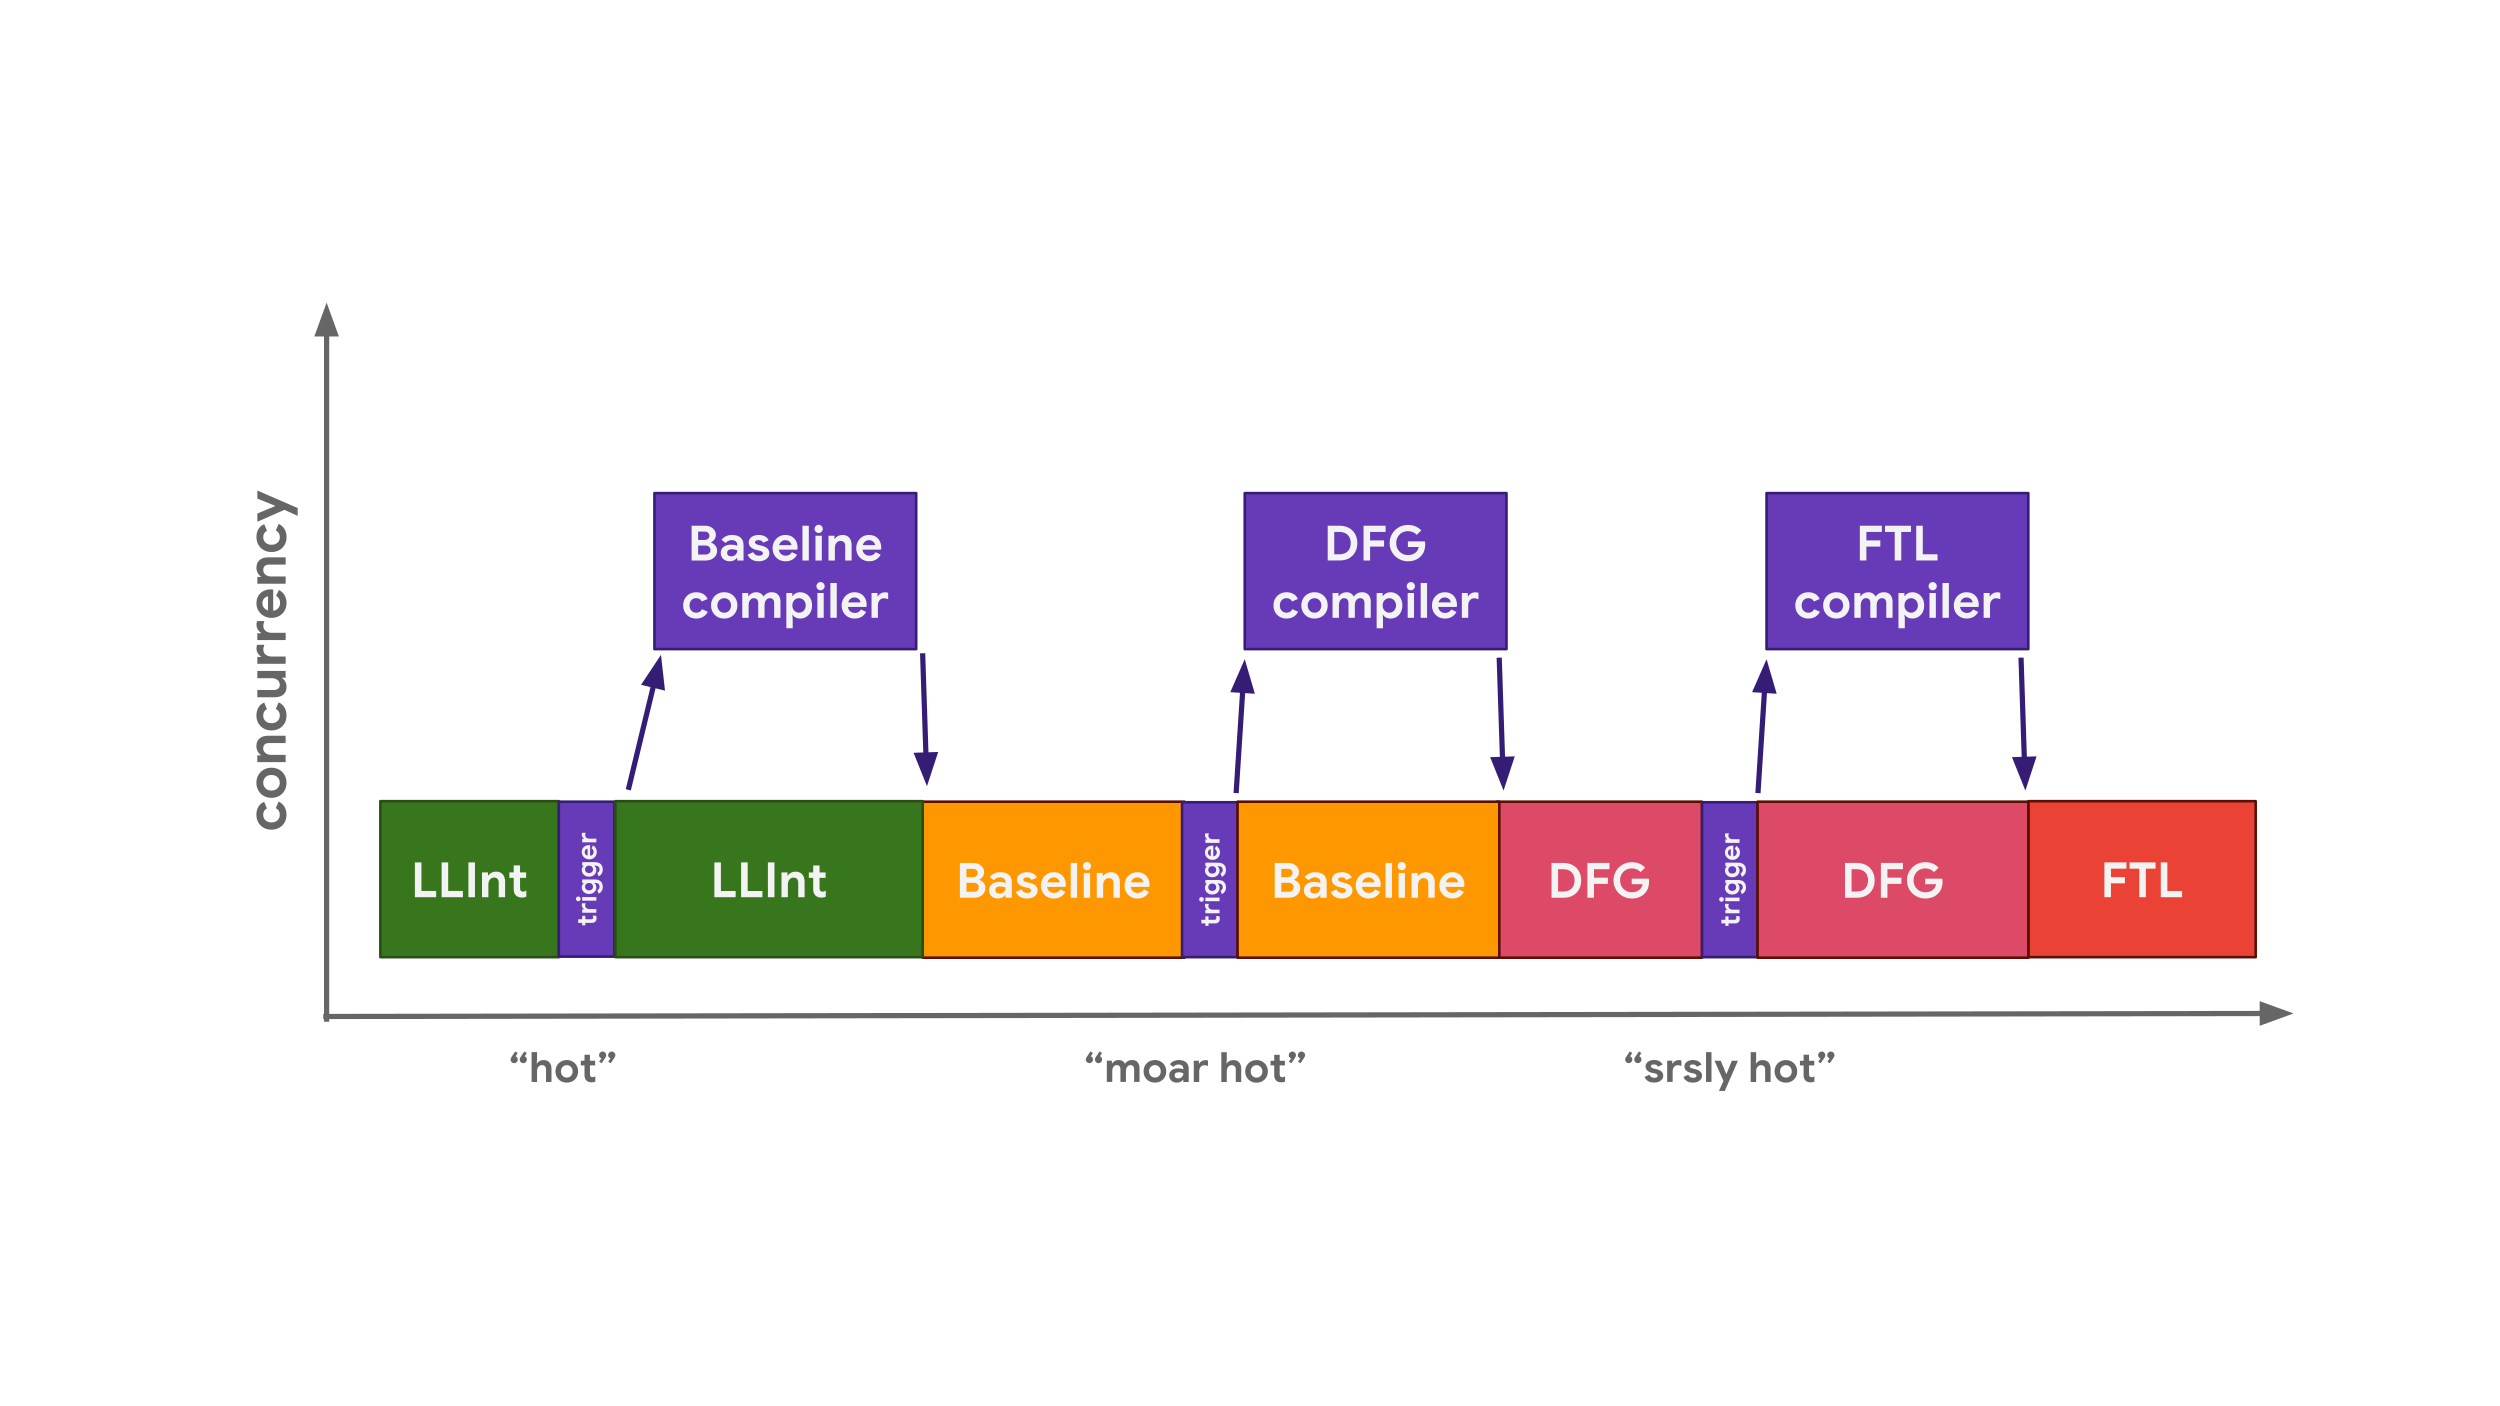 <svg viewBox="0 0 960 540" fill="none" stroke-linecap="square" stroke-miterlimit="10" xmlns="http://www.w3.org/2000/svg"><rect x="0" y="0" width="960" height="540" fill="#333333" stroke="none"/><clipPath id="a"><path d="M0 0h960v540H0V0z"/></clipPath><g clip-path="url(#a)"><path fill="#fff" d="M0 0h960v540H0z" fill-rule="evenodd"/><path fill="#666" d="M25.705 517.365v-1.93h6.463c.066.34.104.746.104 1.184 0 1.447-.397 3.24-1.672 4.515-1.24 1.293-2.827 1.982-4.929 1.982-3.895 0-7.17-3.17-7.17-7.066 0-3.895 3.275-7.066 7.17-7.066 2.154 0 3.689.844 4.843 1.947l-1.361 1.362c-.827-.776-1.948-1.379-3.481-1.379-2.844 0-5.068 2.292-5.068 5.136 0 2.844 2.224 5.136 5.068 5.136 1.844 0 2.895-.741 3.567-1.413.548-.547.908-1.333 1.048-2.407h-4.582zM42.188 518.578c0 2.62-2.05 4.55-4.567 4.55-2.517 0-4.567-1.93-4.567-4.55 0-2.637 2.05-4.55 4.567-4.55 2.516 0 4.567 1.913 4.567 4.55zm-1.999 0c0-1.637-1.189-2.758-2.568-2.758-1.378 0-2.568 1.12-2.568 2.758 0 1.62 1.189 2.758 2.568 2.758s2.568-1.138 2.568-2.758zM52.152 518.578c0 2.62-2.05 4.55-4.567 4.55-2.517 0-4.568-1.93-4.568-4.55 0-2.637 2.051-4.55 4.568-4.55 2.516 0 4.567 1.913 4.567 4.55zm-2 0c0-1.637-1.188-2.758-2.567-2.758-1.379 0-2.568 1.12-2.568 2.758 0 1.62 1.189 2.758 2.568 2.758 1.378 0 2.568-1.138 2.568-2.758zM61.702 514.304v8.17c0 3.36-1.982 4.739-4.326 4.739-2.206 0-3.533-1.483-4.033-2.69l1.74-.723c.311.741 1.069 1.62 2.293 1.62 1.5 0 2.43-.93 2.43-2.67v-.656h-.068c-.449.552-1.31 1.034-2.396 1.034-2.275 0-4.36-1.982-4.36-4.533 0-2.568 2.085-4.567 4.36-4.567 1.086 0 1.947.483 2.396 1.018h.068v-.742h1.896zm-1.758 4.291c0-1.602-1.068-2.775-2.43-2.775-1.379 0-2.533 1.173-2.533 2.775 0 1.586 1.154 2.741 2.533 2.741 1.361 0 2.43-1.155 2.43-2.74zM65.088 509.522v13.33H63.09v-13.33h2zM72.81 520.077l1.55 1.034c-.5.742-1.706 2.017-3.791 2.017-2.586 0-4.516-2-4.516-4.55 0-2.707 1.948-4.551 4.292-4.551 2.361 0 3.516 1.879 3.895 2.896l.207.517-6.084 2.516c.465.914 1.19 1.379 2.206 1.379s1.723-.499 2.24-1.258zm-4.775-1.637l4.067-1.69c-.224-.568-.896-.965-1.689-.965-1.017.001-2.43.897-2.378 2.655z" fill-rule="evenodd"/><path fill="#fff" d="M2.37 495.703h96v44.284h-96z" fill-rule="evenodd"/><path fill="none" d="M79.276 386.207l.063-264.85h45.795l-.063 264.85z"/><path fill="#666" d="M110.014 312.882q0 1.64-.735 2.953-.734 1.297-2.063 2.031-1.328.735-2.984.735-1.672 0-2.969-.735-1.312-.734-2.062-2.03-.75-1.313-.75-2.954.001-1.813.783-3.11.781-1.312 2.203-1.874l1.062 2.546q-1.437.688-1.438 2.438 0 1.281.875 2.11.859.812 2.296.812 1.454 0 2.329-.813.875-.828.875-2.11 0-1.765-1.546-2.562l1.11-2.53q1.437.702 2.234 2 .78 1.296.78 3.093zm.003-12.3q0 1.673-.75 3-.766 1.329-2.079 2.063-1.313.735-2.953.735-1.625 0-2.938-.735-1.328-.734-2.077-2.062-.766-1.328-.765-3 0-1.672.766-2.985.75-1.328 2.079-2.062 1.312-.735 2.937-.735 1.641 0 2.953.735 1.313.734 2.078 2.062.75 1.313.75 2.985zm-2.578 0q0-.812-.374-1.5-.39-.687-1.11-1.093-.734-.406-1.718-.406-.969 0-1.688.406t-1.094 1.094q-.39.687-.39 1.5-.001.797.39 1.484.374.688 1.093 1.11.719.406 1.687.406.954 0 1.704-.407.734-.421 1.125-1.109.375-.687.375-1.484zM98.8 292.67l.001-2.625h1.36v-.172q-.782-.5-1.235-1.39-.468-.891-.468-1.938 0-1.969 1.204-2.984 1.188-1.032 3.25-1.032h6.766v2.797h-6.423q-1.047 0-1.61.532-.577.53-.578 1.5 0 1.125.875 1.828.86.687 2.187.687h5.547v2.797H98.8zm11.223-17.9q0 1.64-.735 2.953-.734 1.296-2.063 2.03-1.328.735-2.984.735-1.672 0-2.969-.734-1.312-.735-2.062-2.031-.75-1.313-.749-2.954 0-1.812.782-3.109.782-1.312 2.204-1.875l1.061 2.547q-1.437.687-1.438 2.437 0 1.282.875 2.11.859.812 2.297.812 1.453 0 2.328-.812.875-.828.875-2.11 0-1.765-1.546-2.562l1.11-2.531q1.437.703 2.234 2 .78 1.297.78 3.093zm.003-11.034q0 1.969-1.22 3-1.218 1.015-3.39 1.015h-6.61l.001-2.796h6.266q1.11 0 1.75-.532.625-.53.625-1.406 0-1.187-.874-1.89-.875-.704-2.219-.704h-5.547v-2.797h10.876v2.625h-1.36v.172q.78.485 1.25 1.375.452.875.452 1.938zm-11.217-8.838l.001-2.625h1.453v-.172q-.765-.406-1.265-1.25-.516-.86-.515-1.89 0-.75.234-1.36h2.797q-.203.578-.297.969-.11.39-.11.843 0 1.235.906 1.97.89.718 2.25.718h5.422v2.797H98.808zm.003-9.107v-2.625h1.453v-.172q-.765-.407-1.265-1.25-.515-.86-.515-1.89 0-.75.235-1.36h2.796q-.203.578-.297.968-.11.391-.11.844 0 1.235.907 1.969.89.719 2.25.719h5.421v2.797H98.812zm11.222-14.217q0 1.625-.75 2.938-.751 1.296-2.064 2.03-1.313.735-2.953.735-1.547 0-2.875-.719-1.344-.734-2.125-2.015-.796-1.281-.796-2.86 0-1.687.735-2.89.72-1.219 1.985-1.844 1.25-.64 2.782-.64.5 0 .937.062l-.002 8.172q1.313-.219 1.985-1.031.656-.829.656-1.97 0-.968-.405-1.655-.422-.688-1.125-1.094l1.11-2.266q2.906 1.656 2.905 5.047zm-7.109-2.578q-.5.047-1 .375-.516.328-.844.922-.328.578-.329 1.375 0 1 .594 1.719.578.703 1.578 1.03l.001-5.421zm-4.108-4.832v-2.625h1.36v-.172q-.781-.5-1.234-1.39-.469-.891-.469-1.938 0-1.969 1.204-2.985 1.188-1.03 3.25-1.03h6.766v2.796h-6.422q-1.047 0-1.61.531-.578.532-.578 1.5 0 1.125.874 1.828.86.688 2.188.688h5.546v2.797H98.817zm11.223-17.9q0 1.64-.735 2.952-.735 1.297-2.063 2.032-1.329.734-2.985.734-1.672 0-2.968-.734-1.313-.735-2.062-2.032-.75-1.312-.75-2.953 0-1.812.782-3.11.782-1.312 2.204-1.874l1.062 2.547q-1.438.687-1.438 2.437 0 1.281.874 2.11.86.812 2.297.812 1.453 0 2.328-.812.875-.829.876-2.11 0-1.765-1.547-2.562l1.11-2.532q1.438.704 2.234 2 .781 1.297.78 3.094zm-.857-10.488l-10.36 4.579v-3.172l6.766-2.813v-.172l-6.764-2.718v-3.11l15.483 6.719v3l-5.125-2.313z"/><path fill="#38761d" d="M146.058 307.646h68.535v59.905h-68.535z" fill-rule="evenodd"/><path stroke="#274e13" stroke-linejoin="round" stroke-linecap="butt" d="M146.058 307.646h68.535v59.905h-68.535z"/><path fill="#f3f3f3" d="M159.31 331.16h2.516v10.968h5.656v2.39h-8.171V331.16zm10.28 0h2.516v10.968h5.656v2.39h-8.172V331.16zm10.28 0h2.515v13.358h-2.515V331.16zm5.216 3.843h2.297v1.187h.156q.422-.687 1.203-1.078.797-.406 1.703-.406 1.719 0 2.61 1.047.906 1.047.906 2.86v5.905h-2.453v-5.609q0-.922-.47-1.422-.468-.5-1.296-.5-1 0-1.61.766-.593.765-.593 1.922v4.843h-2.453v-9.515zm15.315 9.672q-.703 0-1.297-.22-.593-.218-.968-.593-.875-.844-.875-2.39v-4.375h-1.672v-2.094h1.672v-2.688h2.437v2.688h2.328v2.094h-2.328v3.937q0 .719.313 1.047.265.297.906.297.344 0 .578-.094.234-.094.61-.328v2.39q-.797.329-1.704.329z"/><path fill="#ea4335" d="M778.874 307.656h87.307v59.906h-87.307z" fill-rule="evenodd"/><path stroke="#5b0f00" stroke-linejoin="round" stroke-linecap="butt" d="M778.874 307.656h87.307v59.906h-87.307z"/><path fill="#f3f3f3" d="M808.09 331.17h8.468v2.39h-5.953v3.25h5.36v2.39h-5.36v5.329h-2.516v-13.36zm13.392 2.39h-3.734v-2.39h9.984v2.39h-3.734v10.969h-2.516V333.56zm8.267-2.39h2.516v10.968h5.656v2.39h-8.172V331.17z"/><path fill="#673ab7" d="M477.984 189.36h100.504v59.905H477.984z" fill-rule="evenodd"/><path stroke="#351c75" stroke-linejoin="round" stroke-linecap="butt" d="M477.984 189.36h100.504v59.905H477.984z"/><path fill="#f3f3f3" d="M509.833 201.873h4.516q2.094 0 3.64.844 1.547.843 2.375 2.36.844 1.5.844 3.483 0 1.97-.843 3.485-.829 1.515-2.375 2.36-1.547.827-3.641.827h-4.516v-13.359zm4.406 10.969q2.157 0 3.297-1.14 1.141-1.157 1.141-3.142 0-2-1.14-3.14-1.141-1.156-3.298-1.156h-1.89v8.578h1.89zm9.363-10.969h8.468v2.39h-5.953v3.25h5.36v2.391h-5.36v5.328h-2.515v-13.359zm17.065 13.656q-1.922 0-3.532-.906-1.609-.906-2.562-2.5-.953-1.594-.953-3.563 0-1.984.953-3.578.953-1.593 2.562-2.5 1.61-.906 3.532-.906 1.578 0 2.875.547 1.296.547 2.218 1.562l-1.734 1.704q-.672-.72-1.484-1.063-.813-.36-1.891-.36-1.234 0-2.266.579-1.015.562-1.625 1.625-.609 1.047-.609 2.39 0 1.344.61 2.391.624 1.047 1.656 1.625 1.046.563 2.265.563 1.875 0 3.063-1.094.375-.344.656-.86.281-.53.406-1.14h-4.187v-2.14h6.547q.125.515.125 1.171 0 1.328-.407 2.469-.39 1.125-1.218 1.984-.891.969-2.157 1.485-1.265.515-2.843.515zm7.503-.297zM494.021 237.53q-1.437 0-2.578-.641-1.14-.641-1.781-1.797-.641-1.157-.641-2.61 0-1.468.64-2.609.641-1.14 1.782-1.797 1.14-.656 2.578-.656 1.578 0 2.719.687 1.14.672 1.64 1.922l-2.234.938q-.594-1.266-2.125-1.266-1.125 0-1.844.766-.718.765-.718 2.015 0 1.266.718 2.032.719.765 1.844.765 1.547 0 2.234-1.344l2.22.97q-.61 1.25-1.75 1.937-1.141.687-2.704.687zm10.768 0q-1.484 0-2.64-.657-1.157-.672-1.797-1.813-.64-1.156-.64-2.578t.64-2.578q.64-1.156 1.797-1.812 1.156-.672 2.64-.672 1.453 0 2.61.672 1.156.656 1.796 1.812.641 1.156.641 2.578t-.64 2.578q-.641 1.141-1.797 1.813-1.157.656-2.61.656zm0-2.25q.703 0 1.297-.329.61-.344.953-.984.36-.64.36-1.485 0-.843-.36-1.468-.344-.641-.953-.97-.594-.343-1.297-.343-.719 0-1.312.344-.594.328-.97.969-.358.625-.358 1.468 0 .828.359 1.485.375.64.969.984.593.328 1.312.328zm6.911-7.563h2.297v1.187h.156q.438-.687 1.188-1.078.766-.406 1.703-.406 1 0 1.75.484.75.469 1.063 1.188.468-.735 1.28-1.203.813-.47 1.907-.47 1.625 0 2.469 1 .86 1 .86 2.688v6.125h-2.423v-5.672q0-.89-.422-1.375-.421-.484-1.171-.484-.954 0-1.532.75-.562.75-.562 1.984v4.797h-2.438v-5.672q0-.89-.437-1.375-.438-.484-1.235-.484-.906 0-1.453.75t-.547 1.984v4.797H511.7v-9.515zm16.934 0h2.296v1.156h.141q.39-.61 1.14-1.031.75-.422 1.72-.422 1.28 0 2.328.64 1.062.641 1.656 1.797.594 1.157.594 2.625 0 1.47-.594 2.625-.594 1.141-1.656 1.782-1.047.64-2.329.64-.968 0-1.734-.406-.75-.406-1.125-1.031h-.14l.14 1.343v3.829h-2.437v-13.547zm4.859 7.562q.687 0 1.281-.36.61-.359.953-.984.36-.64.36-1.453 0-.828-.36-1.453-.343-.64-.953-.984-.594-.344-1.281-.344-.672 0-1.266.344-.593.344-.953.984-.344.625-.344 1.453 0 .813.344 1.453.36.625.953.985.594.36 1.266.36zm8.291-8.61q-.656 0-1.125-.468-.469-.469-.469-1.11 0-.656.47-1.109.468-.468 1.124-.468.656 0 1.11.468.453.453.453 1.11 0 .64-.453 1.11-.454.468-1.11.468zm-1.234 1.048h2.437v9.515h-2.437v-9.515zm4.993-3.844h2.453v13.36h-2.453v-13.36zm9.32 13.656q-1.423 0-2.563-.64-1.141-.657-1.782-1.797-.64-1.157-.64-2.594 0-1.36.625-2.531.64-1.172 1.75-1.86 1.125-.687 2.515-.687 1.47 0 2.532.64 1.062.625 1.609 1.735.563 1.094.563 2.437 0 .422-.063.828h-7.14q.187 1.125.906 1.72.718.593 1.718.593.844 0 1.454-.36.609-.374.953-.984l1.984.969q-1.453 2.531-4.422 2.531zm2.25-6.203q-.032-.453-.329-.89-.281-.438-.797-.72-.515-.296-1.203-.296-.875 0-1.5.515-.625.5-.906 1.391h4.734zm4.232-3.61h2.296v1.266h.157q.359-.672 1.093-1.109.75-.438 1.641-.438.656 0 1.203.204v2.453q-.5-.188-.86-.266-.343-.094-.734-.094-1.078 0-1.718.782-.625.78-.625 1.984v4.734h-2.453v-9.515z"/><path fill="#673ab7" d="M214.593 367.357v-59.496h21.323v59.496z" fill-rule="evenodd"/><path stroke="#351c75" stroke-linejoin="round" stroke-linecap="butt" d="M214.593 367.357v-59.496h21.323v59.496z"/><path fill="#f3f3f3" d="M229.073 352.587q0 .407-.11.75-.125.344-.343.547-.485.5-1.36.5h-2.5v.953h-1.203v-.953h-1.531v-1.39h1.531v-1.329h1.203v1.329h2.235q.421 0 .609-.188.172-.14.172-.5 0-.203-.047-.328-.063-.14-.188-.36h1.36q.172.454.172.97zm-5.516-2.095v-1.312h.734v-.078q-.39-.203-.64-.625-.25-.438-.25-.938 0-.375.11-.687h1.405q-.109.297-.156.5-.047.187-.047.406 0 .625.453.984.438.36 1.125.36h2.704v1.39h-5.438zm-.594-5.331q0 .375-.265.64-.266.266-.64.266-.376 0-.626-.266-.266-.265-.266-.64t.266-.625q.25-.266.625-.266t.64.266q.266.25.266.625zm.594.703v-1.39h5.438v1.39h-5.438zm7.906-5.363q0 1.031-.468 1.719-.454.687-1.11.921l-.531-1.312q.406-.172.64-.516.235-.359.235-.812 0-.656-.406-1.047-.407-.39-1.14-.39h-.438v.077q.359.266.562.688.188.406.188.937 0 .672-.344 1.25-.344.579-.969.938-.64.344-1.484.344t-1.469-.344q-.64-.36-.984-.938-.36-.578-.36-1.25 0-.53.203-.937.188-.422.547-.688v-.078h-.578v-1.343h5.063q.875 0 1.515.343.64.344.985.97.343.624.343 1.468zm-3.734-.016q0-.594-.406-1-.422-.422-1.125-.422-.735 0-1.14.422-.407.406-.407 1t.406 1.016q.406.406 1.14.406.72 0 1.126-.406.406-.422.406-1.016zm3.734-6.634q0 1.032-.468 1.719-.454.688-1.11.922l-.531-1.313q.406-.171.64-.515.235-.36.235-.813 0-.656-.406-1.047-.407-.39-1.14-.39h-.438v.078q.359.266.562.687.188.407.188.938 0 .672-.344 1.25t-.969.937q-.64.344-1.484.344t-1.469-.344q-.64-.359-.984-.937-.36-.578-.36-1.25 0-.531.203-.938.188-.421.547-.687v-.078h-.578v-1.344h5.063q.875 0 1.515.344.64.344.985.969.343.625.343 1.468zm-3.734-.015q0-.594-.406-1-.422-.422-1.125-.422-.735 0-1.14.422-.407.406-.407 1 0 .593.406 1.015.406.407 1.14.407.72 0 1.126-.407.406-.422.406-1.015zm1.437-6.681q0 .812-.375 1.469-.375.64-1.03 1.015-.657.36-1.47.36-.78 0-1.437-.36-.672-.36-1.063-1-.406-.64-.406-1.422 0-.843.375-1.453.36-.61.985-.922.625-.312 1.39-.312.25 0 .469.031v4.078q.656-.11 1-.515.328-.407.328-.985 0-.484-.203-.828-.219-.344-.563-.547l.547-1.125q1.453.828 1.453 2.516zm-3.546-1.281q-.266.015-.516.187-.25.156-.406.453-.172.297-.172.688 0 .5.297.86.297.358.797.515v-2.703zm-2.063-2.428v-1.312h.734v-.078q-.39-.203-.64-.625-.25-.438-.25-.938 0-.375.11-.687h1.405q-.109.297-.156.5-.047.187-.047.406 0 .625.453.984.438.36 1.125.36h2.704v1.39h-5.438z"/><path fill="none" d="M474.738 303.551l3.244-50.425"/><path stroke="#351c75" stroke-width="2" stroke-linejoin="round" stroke-linecap="butt" d="M474.738 303.551l2.473-38.45"/><path fill="#351c75" stroke="#351c75" stroke-width="2" stroke-linecap="butt" d="M480.508 265.313l-2.714-9.27-3.88 8.846z" fill-rule="evenodd"/><path fill="none" d="M575.729 253.54l1.638 50.047"/><path stroke="#351c75" stroke-width="2" stroke-linejoin="round" stroke-linecap="butt" d="M575.729 253.54l1.245 38.053"/><path fill="#351c75" stroke="#351c75" stroke-width="2" stroke-linecap="butt" d="M573.672 291.701l3.599 8.963 3.005-9.179z" fill-rule="evenodd"/><path fill="#ff9800" d="M354.323 307.86h100.504v59.906H354.323z" fill-rule="evenodd"/><path stroke="#5b0f00" stroke-linejoin="round" stroke-linecap="butt" d="M354.323 307.86h100.504v59.906H354.323z"/><path fill="#f3f3f3" d="M368.588 331.374h5.22q1.124 0 2.062.469.937.469 1.484 1.266.547.797.547 1.75 0 1.015-.5 1.75-.5.734-1.297 1.125v.156q1.047.375 1.656 1.187.625.813.625 1.938 0 1.11-.594 1.953-.578.844-1.578 1.313-1 .453-2.218.453h-5.407v-13.36zm5.032 5.453q.828 0 1.312-.453.5-.468.5-1.156 0-.672-.484-1.125-.469-.453-1.25-.453h-2.594v3.187h2.516zm.28 5.61q.923 0 1.423-.469.515-.484.515-1.25t-.515-1.25q-.516-.484-1.5-.484h-2.719v3.453h2.797zm9.337 2.594q-1.516 0-2.484-.875-.97-.891-.97-2.329 0-.953.5-1.671.5-.735 1.376-1.125.89-.391 1.953-.391 1.469 0 2.516.422v-.406q0-.782-.594-1.266-.578-.484-1.578-.484-.672 0-1.297.312-.625.297-1.031.797l-1.563-1.234q.688-.891 1.735-1.375 1.046-.485 2.265-.485 2.188 0 3.328 1.016 1.14 1 1.14 2.937v5.86h-2.405v-.97h-.157q-.421.563-1.125.923-.703.344-1.609.344zm.578-1.907q1.063 0 1.688-.672.625-.687.625-1.593-.953-.453-2-.453-1.907 0-1.907 1.421 0 .579.407.938.422.36 1.187.36zm10.591 1.907q-1.734 0-2.812-.704-1.063-.718-1.5-1.843l2.187-.953q.297.671.844 1.015.547.344 1.281.344.672 0 1.11-.219.453-.219.453-.703 0-.469-.406-.687-.407-.235-1.235-.422l-1.11-.25q-1.155-.282-1.921-1.016t-.766-1.844q0-.812.485-1.468.5-.657 1.343-1 .86-.36 1.875-.36 2.954 0 3.938 2.063l-2.078.922q-.563-1-1.797-1-.64 0-1.016.234-.359.219-.359.578 0 .672 1.266 1.016l1.39.328q1.422.36 2.14 1.094.72.718.72 1.78 0 .907-.532 1.61-.53.703-1.453 1.094-.922.39-2.047.39zm10.266 0q-1.422 0-2.563-.641-1.14-.656-1.781-1.797-.64-1.156-.64-2.594 0-1.36.624-2.531.64-1.172 1.75-1.86 1.125-.687 2.516-.687 1.469 0 2.531.64 1.063.626 1.61 1.735.562 1.094.562 2.438 0 .422-.063.828h-7.14q.187 1.125.906 1.719.719.593 1.719.593.844 0 1.453-.36.61-.374.953-.983l1.984.968q-1.453 2.532-4.421 2.532zm2.25-6.204q-.032-.453-.329-.89-.28-.438-.796-.719-.516-.297-1.204-.297-.875 0-1.5.516-.625.5-.906 1.39h4.735zm4.232-7.453h2.453v13.36h-2.453v-13.36zm6.241 2.797q-.656 0-1.125-.469-.469-.468-.469-1.109 0-.656.47-1.11.468-.468 1.124-.468.656 0 1.11.469.453.453.453 1.109 0 .64-.453 1.11-.454.468-1.11.468zm-1.234 1.047h2.437v9.516h-2.437v-9.516zm4.993 0h2.297v1.188h.156q.422-.688 1.203-1.079.797-.406 1.703-.406 1.719 0 2.61 1.047.906 1.047.906 2.86v5.906h-2.453v-5.61q0-.922-.47-1.422-.468-.5-1.296-.5-1 0-1.61.766-.593.766-.593 1.922v4.844h-2.453v-9.516zm15.644 9.813q-1.422 0-2.563-.641-1.14-.656-1.781-1.797-.64-1.156-.64-2.594 0-1.36.624-2.531.64-1.172 1.75-1.86 1.125-.687 2.516-.687 1.469 0 2.531.64 1.063.626 1.61 1.735.562 1.094.562 2.438 0 .422-.063.828h-7.14q.187 1.125.906 1.719.719.593 1.719.593.844 0 1.453-.36.61-.374.953-.983l1.984.968q-1.453 2.532-4.421 2.532zm2.25-6.204q-.032-.453-.329-.89-.28-.438-.796-.719-.516-.297-1.204-.297-.875 0-1.5.516-.625.5-.906 1.39h4.735z"/><path fill="none" d="M140.78 395.446l150.803.095v28.252l-150.803-.095z"/><path fill="#666" d="M197.45 408.265q-.579 0-.985-.407t-.406-.985q0-.281.093-.516.094-.234.313-.53l1.39-2.078.938.626-.812 1.25q.375.14.609.468.234.329.234.782 0 .578-.406.984-.39.406-.969.406zm3.5.002q-.579 0-.985-.407t-.406-.985q0-.281.093-.515.094-.235.313-.531l1.39-2.078.938.626-.812 1.25q.375.14.609.469.234.328.234.781 0 .578-.406.984-.39.406-.969.406zm3.182-4.248l2.094.001v2.89l-.14 1.422h.14q.344-.577 1.016-.92.672-.36 1.453-.36 1.5.002 2.281.893.797.891.797 2.454v5.078l-2.094-.002v-4.812q0-.781-.422-1.22-.422-.437-1.125-.437-.843 0-1.375.67-.53.672-.53 1.657v4.14l-2.095-.001v-11.453zm13.523 11.711q-1.266 0-2.25-.564-.984-.563-1.547-1.547-.547-.985-.547-2.22 0-1.218.547-2.202.563-1 1.547-1.562.984-.577 2.25-.577 1.25.001 2.234.58 1 .563 1.547 1.563.563.985.563 2.204 0 1.234-.563 2.218-.547.984-1.547 1.546-.984.562-2.234.561zm0-1.937q.61 0 1.125-.28.516-.282.812-.828.313-.547.313-1.281 0-.72-.313-1.266-.296-.547-.812-.829-.516-.297-1.125-.297-.61 0-1.125.296-.5.28-.813.827-.312.547-.312 1.266t.312 1.281q.313.547.813.829.516.281 1.125.282zm9.496 1.818q-.61 0-1.125-.172-.515-.188-.828-.516-.75-.72-.75-2.048v-3.765l-1.422-.001v-1.782l1.422.001v-2.312l2.094.001v2.313h2v1.782l-2-.001v3.39q0 .61.265.891.235.25.782.25.297.001.5-.077t.515-.265v2.047q-.687.265-1.453.264zm2.907-7.951l.922-1.234q-.422-.11-.688-.453-.265-.36-.265-.797 0-.579.406-.985.406-.421.984-.42.578 0 .97.422.405.406.405.984 0 .282-.093.516-.094.234-.297.531l-1.39 2.062-.954-.626zm3.5.002l.922-1.234q-.422-.11-.688-.453-.265-.36-.265-.797 0-.578.406-.984.422-.422.984-.422.578 0 .985.423.406.406.406.985 0 .28-.11.515-.093.234-.296.531l-1.39 2.062-.954-.626z"/><path fill="none" d="M383.65 395.446l150.804.095v28.252l-150.803-.095z"/><path fill="#666" d="M418.337 408.25q-.578 0-.985-.406-.406-.407-.406-.985 0-.281.094-.515.094-.235.312-.531l1.39-2.078.938.626-.812 1.25q.375.14.61.469.234.328.234.781 0 .578-.407.984-.39.406-.968.406zm3.5.003q-.578 0-.985-.407-.406-.406-.406-.985 0-.28.094-.515.094-.234.312-.531l1.39-2.077.938.625-.812 1.25q.375.14.61.469.234.328.234.781 0 .578-.407.984-.39.406-.968.406zm3.183-.951l1.953.001v1.016h.14q.375-.594 1.016-.937.656-.343 1.453-.343.875 0 1.516.423.64.407.906 1.032.406-.64 1.094-1.046.703-.406 1.64-.406 1.391.001 2.11.861.734.86.734 2.313v5.25l-2.078-.001v-4.86q0-.765-.36-1.187-.359-.423-1-.423-.812 0-1.296.656-.485.64-.485 1.702v4.11l-2.109-.002v-4.859q0-.766-.375-1.188-.375-.422-1.062-.422-.766 0-1.235.655-.469.64-.469 1.703v4.11l-2.093-.002v-8.156zm18.466 8.418q-1.265-.001-2.25-.564-.984-.563-1.547-1.548-.546-.985-.546-2.22 0-1.218.546-2.202.563-1 1.547-1.561.985-.578 2.25-.577 1.25 0 2.235.58 1 .562 1.547 1.563.562.985.562 2.203 0 1.235-.562 2.219-.547.984-1.547 1.546-.985.561-2.235.56zm0-1.938q.61 0 1.125-.28.516-.281.813-.828.312-.547.312-1.281 0-.719-.312-1.266-.297-.547-.813-.829-.515-.297-1.125-.297-.609 0-1.125.296-.5.281-.812.828-.313.546-.313 1.265 0 .719.313 1.282.312.547.812.828.516.282 1.125.282zm8.434 1.943q-1.297 0-2.125-.751-.828-.767-.828-2 0-.813.422-1.438.437-.625 1.187-.952.75-.344 1.672-.343 1.266 0 2.156.376v-.36q0-.671-.515-1.078-.5-.422-1.344-.422-.578 0-1.11.265-.53.265-.89.686l-1.344-1.047q.594-.765 1.485-1.187.906-.421 1.953-.42 1.875 0 2.844.876.984.86.984 2.517v5.03h-2.063v-.829h-.125q-.375.469-.984.781-.594.296-1.375.296zm.5-1.625q.906 0 1.438-.577.546-.593.546-1.375-.812-.39-1.718-.391-1.625-.001-1.625 1.217 0 .5.343.813.36.313 1.016.313zm5.992-6.777l1.953.001v1.078h.14q.297-.562.938-.937.64-.39 1.406-.39.563 0 1.031.189v2.093q-.437-.156-.734-.234-.297-.079-.625-.079-.937 0-1.484.671-.532.672-.532 1.703v4.062l-2.093-.001v-8.156zm5.8 8.16zm4.776-11.45h2.094v2.891l-.141 1.422h.14q.344-.578 1.016-.92.672-.36 1.453-.36 1.5.002 2.282.893.796.89.796 2.453v5.078h-2.093v-4.813q0-.782-.422-1.22-.422-.437-1.125-.438-.844 0-1.375.671-.531.672-.531 1.656v4.141l-2.094-.001v-11.453zm13.522 11.711q-1.265 0-2.25-.564-.984-.563-1.546-1.548-.547-.984-.547-2.219 0-1.218.547-2.203.562-1 1.546-1.561.985-.578 2.25-.577 1.25.001 2.235.58 1 .563 1.547 1.563.562.985.562 2.204 0 1.234-.562 2.218-.547.984-1.547 1.546-.985.562-2.235.561zm0-1.937q.61 0 1.125-.28.516-.282.813-.829.312-.546.312-1.28 0-.72-.312-1.266-.297-.547-.813-.83-.515-.296-1.125-.297-.609 0-1.125.297-.5.28-.812.827-.313.547-.313 1.266 0 .718.313 1.281.312.547.812.829.516.281 1.125.282zm9.497 1.818q-.61 0-1.125-.173-.516-.187-.828-.516-.75-.719-.75-2.047v-3.766h-1.422v-1.782l1.422.001v-2.312l2.093.001v2.312l2 .002v1.781l-2-.001v3.39q0 .61.266.891.234.25.781.25.297 0 .5-.077.203-.078.516-.266v2.047q-.688.266-1.453.265zm2.906-7.951l.922-1.234q-.422-.11-.687-.454-.266-.36-.266-.797 0-.578.406-.984.407-.421.985-.421.578 0 .969.422.406.407.406.985 0 .281-.094.516-.094.234-.297.53l-1.39 2.062-.954-.625zm3.5.002l.922-1.234q-.422-.11-.687-.453-.266-.36-.266-.797 0-.579.406-.985.422-.421.985-.42.578 0 .984.422.406.406.406.984 0 .282-.109.516-.094.234-.297.53l-1.39 2.063-.954-.626z"/><path fill="#673ab7" d="M251.307 189.36h100.504v59.905H251.307z" fill-rule="evenodd"/><path stroke="#351c75" stroke-linejoin="round" stroke-linecap="butt" d="M251.307 189.36h100.504v59.905H251.307z"/><path fill="#f3f3f3" d="M265.573 201.873h5.218q1.125 0 2.063.469.937.468 1.484 1.265.547.797.547 1.75 0 1.016-.5 1.75-.5.735-1.297 1.125v.157q1.047.375 1.656 1.187.625.813.625 1.938 0 1.109-.593 1.953-.578.843-1.578 1.312-1 .453-2.22.453h-5.405v-13.359zm5.03 5.453q.829 0 1.313-.453.5-.469.5-1.156 0-.672-.484-1.125-.469-.453-1.25-.453h-2.594v3.187h2.516zm.282 5.61q.922 0 1.422-.47.516-.484.516-1.25 0-.765-.516-1.25-.516-.484-1.5-.484h-2.719v3.453h2.797zm9.336 2.593q-1.515 0-2.484-.875-.969-.89-.969-2.328 0-.953.5-1.672.5-.734 1.375-1.125.89-.39 1.953-.39 1.47 0 2.516.421v-.406q0-.781-.594-1.265-.578-.485-1.578-.485-.672 0-1.297.313-.625.297-1.031.797l-1.563-1.235q.688-.89 1.735-1.375 1.047-.484 2.265-.484 2.188 0 3.329 1.015 1.14 1 1.14 2.938v5.86h-2.406v-.97h-.156q-.422.563-1.125.922-.703.344-1.61.344zm.578-1.906q1.063 0 1.688-.672.625-.687.625-1.594-.953-.453-2-.453-1.906 0-1.906 1.422 0 .578.406.938.422.359 1.187.359zm10.592 1.906q-1.735 0-2.813-.703-1.062-.719-1.5-1.844l2.188-.953q.296.672.843 1.016.547.344 1.282.344.671 0 1.109-.22.453-.218.453-.702 0-.469-.406-.688-.406-.234-1.235-.422l-1.109-.25q-1.156-.28-1.922-1.015-.765-.735-.765-1.844 0-.813.484-1.469.5-.656 1.344-1 .86-.36 1.875-.36 2.953 0 3.937 2.063l-2.078.922q-.562-1-1.797-1-.64 0-1.015.235-.36.218-.36.578 0 .672 1.266 1.015l1.39.328q1.422.36 2.141 1.094.719.719.719 1.781 0 .907-.531 1.61-.532.703-1.454 1.094-.921.39-2.046.39zm10.265 0q-1.422 0-2.563-.64-1.14-.657-1.781-1.797-.64-1.157-.64-2.594 0-1.36.624-2.531.641-1.172 1.75-1.86 1.125-.687 2.516-.687 1.469 0 2.531.64 1.063.625 1.61 1.735.562 1.094.562 2.437 0 .422-.062.828h-7.141q.187 1.125.906 1.72.719.593 1.719.593.844 0 1.453-.36.61-.374.953-.984l1.985.969q-1.454 2.531-4.422 2.531zm2.25-6.203q-.032-.453-.328-.89-.282-.438-.797-.72-.516-.296-1.203-.296-.875 0-1.5.515-.625.5-.907 1.391h4.735zm4.232-7.453h2.453v13.36h-2.453v-13.36zm6.241 2.797q-.656 0-1.125-.469-.468-.469-.468-1.11 0-.656.468-1.109.47-.468 1.125-.468.657 0 1.11.468.453.453.453 1.11 0 .64-.453 1.11-.453.468-1.11.468zm-1.234 1.047h2.438v9.515h-2.438v-9.515zm4.993 0h2.297v1.187h.156q.422-.687 1.203-1.078.797-.406 1.703-.406 1.72 0 2.61 1.047.906 1.047.906 2.86v5.905h-2.453v-5.609q0-.922-.469-1.422-.469-.5-1.297-.5-1 0-1.61.766-.593.765-.593 1.922v4.843h-2.453v-9.515zm15.644 9.812q-1.422 0-2.563-.64-1.14-.657-1.781-1.797-.64-1.157-.64-2.594 0-1.36.624-2.531.641-1.172 1.75-1.86 1.125-.687 2.516-.687 1.469 0 2.531.64 1.063.625 1.61 1.735.562 1.094.562 2.437 0 .422-.062.828h-7.141q.188 1.125.906 1.72.719.593 1.719.593.844 0 1.453-.36.61-.374.953-.984l1.985.969q-1.453 2.531-4.422 2.531zm2.25-6.203q-.031-.453-.328-.89-.282-.438-.797-.72-.516-.296-1.203-.296-.875 0-1.5.515-.625.5-.907 1.391h4.735zm3.045 5.906zM267.344 237.53q-1.438 0-2.578-.641t-1.782-1.797q-.64-1.157-.64-2.61 0-1.468.64-2.609.641-1.14 1.782-1.797 1.14-.656 2.578-.656 1.578 0 2.719.687 1.14.672 1.64 1.922l-2.234.938q-.594-1.266-2.125-1.266-1.125 0-1.844.766-.719.765-.719 2.015 0 1.266.72 2.032.718.765 1.843.765 1.547 0 2.234-1.344l2.219.97q-.61 1.25-1.75 1.937-1.14.687-2.703.687zm10.768 0q-1.484 0-2.64-.657-1.157-.672-1.797-1.813-.641-1.156-.641-2.578t.64-2.578q.641-1.156 1.797-1.812 1.157-.672 2.641-.672 1.453 0 2.61.672 1.156.656 1.796 1.812.64 1.156.64 2.578t-.64 2.578q-.64 1.141-1.797 1.813-1.156.656-2.609.656zm0-2.25q.703 0 1.297-.329.61-.344.953-.984.36-.64.36-1.485 0-.843-.36-1.468-.344-.641-.953-.97-.594-.343-1.297-.343-.719 0-1.312.344-.594.328-.97.969-.359.625-.359 1.468 0 .828.36 1.485.375.64.969.984.593.328 1.312.328zm6.911-7.563h2.297v1.187h.156q.438-.687 1.188-1.078.765-.406 1.703-.406 1 0 1.75.484.75.469 1.062 1.188.47-.735 1.282-1.203.812-.47 1.906-.47 1.625 0 2.469 1 .859 1 .859 2.688v6.125h-2.422v-5.672q0-.89-.422-1.375-.422-.484-1.172-.484-.953 0-1.53.75-.563.75-.563 1.984v4.797h-2.438v-5.672q0-.89-.437-1.375-.438-.484-1.235-.484-.906 0-1.453.75t-.547 1.984v4.797h-2.453v-9.515zm16.933 0h2.297v1.156h.141q.39-.61 1.14-1.031.75-.422 1.72-.422 1.28 0 2.327.64 1.063.641 1.657 1.797.593 1.157.593 2.625 0 1.47-.593 2.625-.594 1.141-1.657 1.782-1.046.64-2.328.64-.968 0-1.734-.406-.75-.406-1.125-1.031h-.14l.14 1.343v3.829h-2.438v-13.547zm4.86 7.562q.687 0 1.281-.36.61-.359.953-.984.36-.64.36-1.453 0-.828-.36-1.453-.344-.64-.953-.984-.594-.344-1.281-.344-.672 0-1.266.344t-.953.984q-.344.625-.344 1.453 0 .813.344 1.453.36.625.953.985.594.36 1.266.36zm8.291-8.61q-.656 0-1.125-.468-.469-.469-.469-1.11 0-.656.47-1.109.468-.468 1.124-.468.656 0 1.11.468.453.453.453 1.11 0 .64-.454 1.11-.453.468-1.109.468zm-1.234 1.048h2.437v9.515h-2.437v-9.515zm4.993-3.844h2.453v13.36h-2.453v-13.36zm9.319 13.656q-1.422 0-2.563-.64-1.14-.657-1.78-1.797-.641-1.157-.641-2.594 0-1.36.625-2.531.64-1.172 1.75-1.86 1.125-.687 2.515-.687 1.469 0 2.531.64 1.063.625 1.61 1.735.562 1.094.562 2.437 0 .422-.062.828h-7.14q.187 1.125.905 1.72.72.593 1.72.593.843 0 1.452-.36.61-.374.953-.984l1.985.969q-1.453 2.531-4.422 2.531zm2.25-6.203q-.031-.453-.328-.89-.281-.438-.797-.72-.516-.296-1.203-.296-.875 0-1.5.515-.625.5-.906 1.391h4.734zm4.232-3.61h2.297v1.266h.157q.359-.672 1.093-1.109.75-.438 1.64-.438.657 0 1.204.204v2.453q-.5-.188-.86-.266-.343-.094-.734-.094-1.078 0-1.718.782-.625.78-.625 1.984v4.734h-2.454v-9.515z"/><path fill="none" d="M241.504 302.314l12.315-50.866"/><path stroke="#351c75" stroke-width="2" stroke-linejoin="round" stroke-linecap="butt" d="M241.504 302.314l9.491-39.203"/><path fill="#351c75" stroke="#351c75" stroke-width="2" stroke-linecap="butt" d="M254.206 263.888l-1.075-9.599-5.346 8.044z" fill-rule="evenodd"/><path fill="none" d="M354.322 251.857l1.638 50.047"/><path stroke="#351c75" stroke-width="2" stroke-linejoin="round" stroke-linecap="butt" d="M354.322 251.857l1.245 38.054"/><path fill="#351c75" stroke="#351c75" stroke-width="2" stroke-linecap="butt" d="M352.266 290.019l3.598 8.963 3.005-9.18z" fill-rule="evenodd"/><path fill="#38761d" d="M236.338 307.656h117.984v59.906H236.338z" fill-rule="evenodd"/><path stroke="#274e13" stroke-linejoin="round" stroke-linecap="butt" d="M236.338 307.656h117.984v59.906H236.338z"/><path fill="#f3f3f3" d="M274.315 331.17h2.516v10.968h5.656v2.39h-8.172V331.17zm10.28 0h2.515v10.968h5.656v2.39h-8.171V331.17zm10.28 0h2.515v13.359h-2.516v-13.36zm5.215 3.843h2.297v1.188h.156q.422-.688 1.203-1.078.797-.407 1.703-.407 1.72 0 2.61 1.047.906 1.047.906 2.86v5.906h-2.453v-5.61q0-.921-.469-1.421t-1.297-.5q-1 0-1.61.765-.593.766-.593 1.922v4.844h-2.453v-9.516zm15.316 9.672q-.703 0-1.297-.219-.594-.218-.969-.593-.875-.844-.875-2.39v-4.376h-1.672v-2.094h1.672v-2.687h2.438v2.687h2.328v2.094h-2.328v3.938q0 .718.312 1.046.266.297.906.297.344 0 .579-.093.234-.094.609-.329v2.391q-.797.328-1.703.328z"/><path fill="#673ab7" d="M453.905 367.562v-59.496h21.322v59.496z" fill-rule="evenodd"/><path stroke="#351c75" stroke-linejoin="round" stroke-linecap="butt" d="M453.905 367.562v-59.496h21.322v59.496z"/><path fill="#f3f3f3" d="M468.384 352.792q0 .406-.11.75-.124.344-.343.547-.484.5-1.36.5h-2.5v.953h-1.202v-.953h-1.532v-1.39h1.532v-1.329h1.203v1.328h2.234q.422 0 .61-.187.171-.14.171-.5 0-.203-.047-.328-.062-.141-.187-.36h1.36q.171.453.171.969zm-5.515-2.095v-1.312h.734v-.079q-.39-.203-.64-.625-.25-.437-.25-.937 0-.375.109-.688h1.406q-.11.297-.156.5-.047.188-.047.407 0 .625.453.984.437.36 1.125.36h2.703v1.39h-5.437zm-.594-5.331q0 .375-.266.64-.265.266-.64.266t-.625-.266q-.266-.265-.266-.64t.266-.625q.25-.266.625-.266t.64.266q.266.25.266.625zm.594.703v-1.391h5.437v1.39h-5.437zm7.906-5.363q0 1.03-.469 1.718-.453.688-1.11.922l-.53-1.312q.406-.172.64-.516.234-.36.234-.812 0-.657-.406-1.047-.406-.39-1.14-.39h-.438v.077q.36.266.563.688.187.406.187.937 0 .672-.344 1.25-.343.578-.968.938-.641.343-1.485.343-.844 0-1.469-.343-.64-.36-.984-.938-.36-.578-.36-1.25 0-.531.204-.937.187-.422.547-.688v-.078h-.578v-1.344h5.062q.875 0 1.516.344.64.344.984.969t.344 1.469zm-3.735-.016q0-.594-.406-1-.422-.422-1.125-.422-.734 0-1.14.422-.407.406-.407 1t.407 1.016q.406.406 1.14.406.719 0 1.125-.406.406-.422.406-1.016zm3.735-6.634q0 1.031-.469 1.719-.453.687-1.11.922l-.53-1.313q.406-.172.64-.515.234-.36.234-.813 0-.656-.406-1.047-.406-.39-1.14-.39h-.438v.078q.36.265.563.687.187.406.187.938 0 .672-.344 1.25-.343.578-.968.937-.641.344-1.485.344-.844 0-1.469-.344-.64-.36-.984-.937-.36-.578-.36-1.25 0-.532.204-.938.187-.422.547-.687v-.078h-.578v-1.344h5.062q.875 0 1.516.344.64.343.984.968t.344 1.469zm-3.735-.016q0-.593-.406-1-.422-.421-1.125-.421-.734 0-1.14.421-.407.407-.407 1 0 .594.407 1.016.406.406 1.14.406.719 0 1.125-.406.406-.422.406-1.016zm1.438-6.68q0 .812-.375 1.468-.375.641-1.031 1.016-.657.36-1.469.36-.781 0-1.438-.36-.671-.36-1.062-1-.406-.64-.406-1.422 0-.844.375-1.453.36-.61.984-.922.625-.312 1.39-.312.25 0 .47.03v4.079q.656-.11 1-.516.328-.406.328-.984 0-.484-.204-.828-.218-.344-.562-.547l.547-1.125q1.453.828 1.453 2.516zm-3.547-1.282q-.266.016-.516.188-.25.156-.406.453-.172.297-.172.687 0 .5.297.86t.797.515v-2.703zm-2.062-2.427v-1.312h.734v-.078q-.39-.204-.64-.625-.25-.438-.25-.938 0-.375.109-.687h1.406q-.11.296-.156.5-.047.187-.047.406 0 .625.453.984.437.36 1.125.36h2.703v1.39h-5.437z"/><path fill="#dd4a68" d="M574.811 307.86h78.772v59.906H574.81z" fill-rule="evenodd"/><path stroke="#5b0f00" stroke-linejoin="round" stroke-linecap="butt" d="M574.811 307.86h78.772v59.906H574.81z"/><path fill="#f3f3f3" d="M595.794 331.374h4.516q2.093 0 3.64.844 1.547.844 2.375 2.36.844 1.5.844 3.484 0 1.969-.844 3.484-.828 1.516-2.375 2.36-1.547.828-3.64.828h-4.516v-13.36zm4.406 10.969q2.156 0 3.297-1.14 1.14-1.157 1.14-3.141 0-2-1.14-3.14-1.14-1.157-3.297-1.157h-1.89v8.578h1.89zm9.362-10.969h8.469v2.39h-5.953v3.25h5.36v2.392h-5.36v5.328h-2.516v-13.36zm17.065 13.657q-1.922 0-3.531-.907-1.61-.906-2.562-2.5-.954-1.593-.954-3.562 0-1.985.954-3.578.953-1.594 2.562-2.5 1.61-.907 3.531-.907 1.578 0 2.875.547t2.219 1.563l-1.734 1.703q-.672-.719-1.485-1.063-.812-.359-1.89-.359-1.235 0-2.266.578-1.016.563-1.625 1.625-.61 1.047-.61 2.39 0 1.345.61 2.391.625 1.047 1.656 1.625 1.047.563 2.266.563 1.875 0 3.062-1.094.375-.344.657-.86.28-.53.406-1.14h-4.188v-2.14h6.547q.125.515.125 1.171 0 1.329-.406 2.47-.39 1.124-1.219 1.984-.89.968-2.156 1.484t-2.844.516z"/><path fill="#ff9800" d="M475.224 307.86h100.504v59.906H475.224z" fill-rule="evenodd"/><path stroke="#5b0f00" stroke-linejoin="round" stroke-linecap="butt" d="M475.224 307.86h100.504v59.906H475.224z"/><path fill="#f3f3f3" d="M489.49 331.374h5.219q1.125 0 2.062.469.938.469 1.485 1.266.546.797.546 1.75 0 1.015-.5 1.75-.5.734-1.296 1.125v.156q1.046.375 1.656 1.187.625.813.625 1.938 0 1.11-.594 1.953-.578.844-1.578 1.313-1 .453-2.219.453h-5.406v-13.36zm5.031 5.453q.828 0 1.313-.453.5-.468.5-1.156 0-.672-.485-1.125-.468-.453-1.25-.453h-2.593v3.187h2.515zm.281 5.61q.922 0 1.422-.469.516-.484.516-1.25t-.516-1.25q-.515-.484-1.5-.484h-2.718v3.453h2.796zm9.337 2.594q-1.516 0-2.485-.875-.968-.891-.968-2.329 0-.953.5-1.671.5-.735 1.375-1.125.89-.391 1.953-.391 1.468 0 2.515.422v-.406q0-.782-.593-1.266-.579-.484-1.579-.484-.671 0-1.296.312-.625.297-1.032.797l-1.562-1.234q.687-.891 1.734-1.375 1.047-.485 2.266-.485 2.187 0 3.328 1.016 1.14 1 1.14 2.937v5.86h-2.406v-.97h-.156q-.422.563-1.125.923-.703.344-1.61.344zm.578-1.907q1.062 0 1.687-.672.625-.687.625-1.593-.953-.453-2-.453-1.906 0-1.906 1.421 0 .579.406.938.422.36 1.188.36zm10.59 1.907q-1.733 0-2.812-.704-1.062-.718-1.5-1.843l2.188-.953q.297.671.844 1.015.547.344 1.28.344.673 0 1.11-.219.453-.219.453-.703 0-.469-.406-.687-.406-.235-1.234-.422l-1.11-.25q-1.156-.282-1.921-1.016-.766-.734-.766-1.844 0-.812.484-1.468.5-.657 1.344-1 .86-.36 1.875-.36 2.953 0 3.938 2.063l-2.079.922q-.562-1-1.796-1-.641 0-1.016.234-.36.219-.36.578 0 .672 1.266 1.016l1.39.328q1.423.36 2.141 1.094.72.718.72 1.78 0 .907-.532 1.61-.531.703-1.453 1.094-.922.39-2.047.39zm10.266 0q-1.422 0-2.562-.641-1.141-.656-1.782-1.797-.64-1.156-.64-2.594 0-1.36.625-2.531.64-1.172 1.75-1.86 1.125-.687 2.515-.687 1.47 0 2.532.64 1.062.626 1.609 1.735.562 1.094.562 2.438 0 .422-.062.828h-7.14q.187 1.125.906 1.719.718.593 1.718.593.844 0 1.453-.36.61-.374.954-.983l1.984.968q-1.453 2.532-4.422 2.532zm2.25-6.204q-.031-.453-.328-.89-.281-.438-.797-.719-.516-.297-1.203-.297-.875 0-1.5.516-.625.5-.906 1.39h4.734zm4.233-7.453h2.453v13.36h-2.453v-13.36zm6.24 2.797q-.655 0-1.124-.469-.469-.468-.469-1.109 0-.656.469-1.11.469-.468 1.125-.468t1.11.469q.452.453.452 1.109 0 .64-.453 1.11-.453.468-1.11.468zm-1.234 1.047h2.438v9.516h-2.438v-9.516zm4.993 0h2.297v1.188h.156q.422-.688 1.204-1.079.796-.406 1.703-.406 1.718 0 2.609 1.047.906 1.047.906 2.86v5.906h-2.453v-5.61q0-.922-.469-1.422-.468-.5-1.296-.5-1 0-1.61.766-.594.766-.594 1.922v4.844h-2.453v-9.516zm15.644 9.813q-1.422 0-2.562-.641-1.141-.656-1.782-1.797-.64-1.156-.64-2.594 0-1.36.625-2.531.64-1.172 1.75-1.86 1.125-.687 2.515-.687 1.47 0 2.532.64 1.062.626 1.609 1.735.563 1.094.563 2.438 0 .422-.063.828h-7.14q.187 1.125.906 1.719.718.593 1.718.593.844 0 1.454-.36.609-.374.953-.983l1.984.968q-1.453 2.532-4.422 2.532zm2.25-6.204q-.031-.453-.328-.89-.281-.438-.797-.719-.515-.297-1.203-.297-.875 0-1.5.516-.625.5-.906 1.39h4.734z"/><path fill="#673ab7" d="M653.582 367.562v-59.496h21.323v59.496z" fill-rule="evenodd"/><path stroke="#351c75" stroke-linejoin="round" stroke-linecap="butt" d="M653.582 367.562v-59.496h21.323v59.496z"/><path fill="#f3f3f3" d="M668.061 352.792q0 .406-.109.75-.125.344-.344.547-.484.5-1.36.5h-2.5v.953h-1.202v-.953h-1.532v-1.39h1.532v-1.329h1.203v1.328h2.234q.422 0 .61-.187.171-.14.171-.5 0-.203-.046-.328-.063-.141-.188-.36h1.36q.171.453.171.969zm-5.515-2.095v-1.312h.734v-.079q-.39-.203-.64-.625-.25-.437-.25-.937 0-.375.109-.688h1.406q-.11.297-.156.5-.047.188-.047.407 0 .625.453.984.438.36 1.125.36h2.703v1.39h-5.437zm-.594-5.331q0 .375-.266.64-.265.266-.64.266t-.625-.266q-.266-.265-.266-.64t.266-.625q.25-.266.625-.266t.64.266q.266.25.266.625zm.594.703v-1.391h5.437v1.39h-5.437zm7.906-5.363q0 1.03-.469 1.718-.453.688-1.11.922l-.53-1.312q.406-.172.64-.516.235-.36.235-.812 0-.657-.407-1.047-.406-.39-1.14-.39h-.438v.077q.36.266.563.688.187.406.187.937 0 .672-.344 1.25-.343.578-.968.938-.64.343-1.485.343-.843 0-1.468-.343-.641-.36-.985-.938-.36-.578-.36-1.25 0-.531.204-.937.187-.422.547-.688v-.078h-.578v-1.344h5.062q.875 0 1.516.344.64.344.984.969t.344 1.469zm-3.734-.016q0-.594-.407-1-.422-.422-1.125-.422-.734 0-1.14.422-.407.406-.407 1t.407 1.016q.406.406 1.14.406.72 0 1.125-.406.407-.422.407-1.016zm3.734-6.634q0 1.031-.469 1.719-.453.687-1.11.922l-.53-1.313q.406-.172.64-.515.235-.36.235-.813 0-.656-.407-1.047-.406-.39-1.14-.39h-.438v.078q.36.265.563.687.187.406.187.938 0 .672-.344 1.25-.343.578-.968.937-.64.344-1.485.344-.843 0-1.468-.344-.641-.36-.985-.937-.36-.578-.36-1.25 0-.532.204-.938.187-.422.547-.687v-.078h-.578v-1.344h5.062q.875 0 1.516.344.64.343.984.968t.344 1.469zm-3.734-.016q0-.593-.407-1-.422-.421-1.125-.421-.734 0-1.14.421-.407.407-.407 1 0 .594.407 1.016.406.406 1.14.406.72 0 1.125-.406.407-.422.407-1.016zm1.437-6.68q0 .812-.375 1.468-.375.641-1.031 1.016-.656.36-1.469.36-.781 0-1.437-.36-.672-.36-1.063-1-.406-.64-.406-1.422 0-.844.375-1.453.36-.61.984-.922.625-.312 1.39-.312.25 0 .47.03v4.079q.656-.11 1-.516.328-.406.328-.984 0-.484-.203-.828-.22-.344-.563-.547l.547-1.125q1.453.828 1.453 2.516zm-3.547-1.282q-.265.016-.515.188-.25.156-.407.453-.172.297-.172.687 0 .5.297.86t.797.515v-2.703zm-2.062-2.427v-1.312h.734v-.078q-.39-.204-.64-.625-.25-.438-.25-.938 0-.375.109-.687h1.406q-.11.296-.156.5-.047.187-.047.406 0 .625.453.984.438.36 1.125.36h2.703v1.39h-5.437z"/><path fill="#dd4a68" d="M674.905 307.86h103.969v59.906H674.905z" fill-rule="evenodd"/><path stroke="#5b0f00" stroke-linejoin="round" stroke-linecap="butt" d="M674.905 307.86h103.969v59.906H674.905z"/><path fill="#f3f3f3" d="M708.487 331.374h4.515q2.094 0 3.641.844 1.547.844 2.375 2.36.844 1.5.844 3.484 0 1.969-.844 3.484-.828 1.516-2.375 2.36-1.547.828-3.64.828h-4.516v-13.36zm4.406 10.969q2.156 0 3.297-1.14 1.14-1.157 1.14-3.141 0-2-1.14-3.14-1.14-1.157-3.297-1.157h-1.89v8.578h1.89zm9.362-10.969h8.469v2.39h-5.953v3.25h5.36v2.392h-5.36v5.328h-2.516v-13.36zm17.065 13.657q-1.922 0-3.531-.907-1.61-.906-2.563-2.5-.953-1.593-.953-3.562 0-1.985.953-3.578.953-1.594 2.563-2.5 1.61-.907 3.531-.907 1.578 0 2.875.547t2.219 1.563l-1.735 1.703q-.671-.719-1.484-1.063-.812-.359-1.89-.359-1.235 0-2.266.578-1.016.563-1.625 1.625-.61 1.047-.61 2.39 0 1.345.61 2.391.625 1.047 1.656 1.625 1.047.563 2.266.563 1.875 0 3.062-1.094.375-.344.656-.86.282-.53.407-1.14h-4.188v-2.14h6.547q.125.515.125 1.171 0 1.329-.406 2.47-.39 1.124-1.219 1.984-.89.968-2.156 1.484t-2.844.516z"/><path fill="#673ab7" d="M678.36 189.358h100.505v59.906H678.36z" fill-rule="evenodd"/><path stroke="#351c75" stroke-linejoin="round" stroke-linecap="butt" d="M678.36 189.358h100.505v59.906H678.36z"/><path fill="#f3f3f3" d="M714.174 201.872h8.47v2.39h-5.954v3.25h5.36v2.39h-5.36v5.329h-2.516v-13.36zm13.394 2.39h-3.735v-2.39h9.985v2.39h-3.735v10.969h-2.515v-10.969zm8.266-2.39h2.516v10.968h5.656v2.391h-8.172v-13.36zm8.749 13.359zM694.398 237.528q-1.438 0-2.578-.64-1.141-.641-1.782-1.798-.64-1.156-.64-2.609 0-1.469.64-2.61.64-1.14 1.782-1.796 1.14-.656 2.578-.656 1.578 0 2.718.687 1.141.672 1.641 1.922l-2.234.937q-.594-1.265-2.125-1.265-1.125 0-1.844.765-.719.766-.719 2.016 0 1.266.719 2.031.719.766 1.844.766 1.547 0 2.234-1.344l2.219.969q-.61 1.25-1.75 1.937-1.14.688-2.703.688zm10.768 0q-1.485 0-2.64-.656-1.157-.672-1.798-1.813-.64-1.156-.64-2.578t.64-2.578q.641-1.156 1.797-1.813 1.156-.671 2.64-.671 1.454 0 2.61.671 1.156.657 1.797 1.813.64 1.156.64 2.578t-.64 2.578q-.64 1.14-1.797 1.813-1.156.656-2.61.656zm0-2.25q.703 0 1.297-.328.61-.344.953-.985.36-.64.36-1.484t-.36-1.469q-.344-.64-.953-.968-.594-.344-1.297-.344-.719 0-1.313.344-.593.328-.968.968-.36.625-.36 1.469 0 .828.36 1.484.375.641.968.985.594.328 1.313.328zm6.91-7.563h2.298v1.188h.156q.438-.688 1.188-1.078.765-.406 1.703-.406 1 0 1.75.484.75.469 1.062 1.187.469-.734 1.281-1.203.813-.468 1.907-.468 1.625 0 2.468 1 .86 1 .86 2.687v6.125h-2.422v-5.672q0-.89-.422-1.375-.422-.484-1.172-.484-.953 0-1.531.75-.563.75-.563 1.984v4.797h-2.437v-5.672q0-.89-.438-1.375-.437-.484-1.234-.484-.906 0-1.453.75t-.547 1.984v4.797h-2.453v-9.516zm16.934 0h2.297v1.157h.14q.391-.61 1.141-1.032.75-.421 1.72-.421 1.28 0 2.327.64 1.063.64 1.657 1.797.593 1.156.593 2.625t-.593 2.625q-.594 1.14-1.657 1.781-1.047.64-2.328.64-.969 0-1.734-.405-.75-.407-1.125-1.032h-.14l.14 1.344v3.828h-2.438v-13.547zm4.86 7.563q.687 0 1.28-.36.61-.359.954-.984.36-.64.36-1.453 0-.828-.36-1.453-.344-.64-.953-.984-.594-.344-1.281-.344-.672 0-1.266.344-.594.343-.953.984-.344.625-.344 1.453 0 .813.344 1.453.36.625.953.985.594.359 1.266.359zm8.29-8.61q-.655 0-1.124-.468-.469-.469-.469-1.11 0-.656.469-1.109.469-.469 1.125-.469t1.11.469q.452.453.452 1.11 0 .64-.453 1.109t-1.11.469zm-1.233 1.047h2.437v9.516h-2.437v-9.516zm4.992-3.843h2.453v13.359h-2.453v-13.36zm9.32 13.656q-1.422 0-2.563-.64-1.14-.657-1.781-1.798-.64-1.156-.64-2.593 0-1.36.624-2.532.641-1.171 1.75-1.859 1.125-.687 2.516-.687 1.469 0 2.531.64 1.063.625 1.61 1.735.562 1.093.562 2.437 0 .422-.062.828h-7.141q.188 1.125.906 1.719.719.594 1.719.594.844 0 1.453-.36.61-.375.953-.984l1.985.969q-1.453 2.53-4.422 2.53zm2.25-6.203q-.031-.453-.328-.89-.282-.438-.797-.72-.516-.296-1.203-.296-.875 0-1.5.515-.625.5-.907 1.39h4.735zm4.232-3.61h2.297v1.266h.156q.36-.672 1.094-1.11.75-.437 1.64-.437.657 0 1.204.203v2.453q-.5-.187-.86-.265-.343-.094-.734-.094-1.078 0-1.719.781-.625.782-.625 1.985v4.734h-2.453v-9.516z"/><path fill="none" d="M675.114 303.55l3.244-50.425"/><path stroke="#351c75" stroke-width="2" stroke-linejoin="round" stroke-linecap="butt" d="M675.114 303.55l2.474-38.45"/><path fill="#351c75" stroke="#351c75" stroke-width="2" stroke-linecap="butt" d="M680.885 265.312l-2.714-9.27-3.88 8.846z" fill-rule="evenodd"/><path fill="none" d="M776.105 253.538l1.638 50.047"/><path stroke="#351c75" stroke-width="2" stroke-linejoin="round" stroke-linecap="butt" d="M776.105 253.538l1.246 38.054"/><path fill="#351c75" stroke="#351c75" stroke-width="2" stroke-linecap="butt" d="M774.049 291.7l3.599 8.963 3.004-9.18z" fill-rule="evenodd"/><path fill="none" d="M588.842 395.446l150.804.095v28.252l-150.804-.095z"/><path fill="#666" d="M625.44 408.252q-.578 0-.984-.407-.406-.406-.406-.985 0-.28.093-.515.094-.234.313-.531l1.39-2.077.938.625-.813 1.25q.375.14.61.469.234.328.234.781 0 .578-.406.984-.39.406-.969.406zm3.5.002q-.578 0-.984-.407-.406-.406-.406-.984 0-.282.093-.516.094-.234.313-.53l1.39-2.078.938.625-.813 1.25q.375.14.61.469.234.328.234.781 0 .579-.406.985-.39.406-.969.405zm6.277 7.457q-1.484 0-2.406-.595-.922-.61-1.281-1.595l1.859-.81q.266.577.734.875.469.297 1.094.297.578 0 .953-.187.39-.187.39-.609 0-.39-.359-.594-.343-.203-1.046-.36l-.954-.204q-1-.25-1.656-.876-.656-.64-.656-1.578 0-.703.422-1.266.422-.562 1.156-.858.734-.312 1.61-.312 2.53.002 3.374 1.784l-1.796.78q-.47-.86-1.532-.86-.547 0-.875.202-.312.203-.312.5 0 .578 1.094.86l1.203.298q1.218.297 1.828.923.61.625.61 1.531 0 .797-.454 1.39-.453.594-1.25.937-.781.328-1.75.327zm4.986-8.403l1.953.001v1.078h.141q.297-.562.938-.936.64-.39 1.406-.39.562 0 1.031.188v2.094q-.437-.157-.734-.235-.297-.078-.625-.079-.938 0-1.485.671-.53.672-.53 1.703v4.063l-2.095-.002v-8.156zm9.926 8.413q-1.484-.001-2.406-.596-.922-.61-1.281-1.594l1.859-.812q.266.579.734.876.47.297 1.094.297.578 0 .953-.186.39-.188.39-.61 0-.39-.359-.594-.343-.203-1.046-.36l-.954-.203q-1-.25-1.656-.876-.656-.641-.656-1.579 0-.703.422-1.265.422-.562 1.156-.859.734-.312 1.61-.311 2.53.001 3.374 1.783l-1.796.78q-.47-.86-1.532-.86-.547 0-.875.202-.312.203-.312.5 0 .578 1.094.86l1.203.298q1.218.297 1.828.923.61.625.61 1.531 0 .797-.454 1.39-.453.594-1.25.938-.781.327-1.75.327zm4.986-11.7h2.094v11.454l-2.094-.001V404.02zm6.692 11.066l-3.438-7.768 2.39.002 2.11 5.064h.125l2.031-5.061 2.344.001-5.047 11.606-2.25-.001 1.735-3.843zm5.685.394zm4.775-11.45l2.094.002v2.89l-.14 1.422h.14q.344-.578 1.016-.921.672-.36 1.453-.359 1.5.001 2.281.892.797.892.797 2.454v5.078l-2.094-.001v-4.813q0-.78-.422-1.219-.422-.437-1.125-.438-.843 0-1.375.671-.53.672-.53 1.656v4.14h-2.095V404.03zm13.523 11.712q-1.266 0-2.25-.564-.984-.563-1.547-1.548-.547-.985-.547-2.219 0-1.219.547-2.203.563-1 1.547-1.561.984-.578 2.25-.577 1.25 0 2.234.58 1 .563 1.547 1.563.563.985.563 2.204 0 1.234-.563 2.218-.547.984-1.547 1.546-.984.562-2.234.56zm0-1.938q.61 0 1.125-.28.516-.281.812-.828.313-.546.313-1.28 0-.72-.313-1.267-.296-.547-.812-.828-.516-.297-1.125-.298-.61 0-1.125.296-.5.281-.813.828-.312.547-.312 1.265 0 .72.312 1.282.313.547.813.828.516.282 1.125.282zm9.496 1.819q-.61 0-1.125-.173-.515-.188-.828-.516-.75-.72-.75-2.047v-3.766h-1.422v-1.782h1.422v-2.312l2.094.002v2.312l2 .002v1.78h-2v3.39q0 .61.266.89.234.251.78.251.298 0 .5-.077.204-.078.516-.266v2.047q-.687.265-1.453.265zm2.907-7.951l.922-1.234q-.422-.11-.688-.454-.265-.36-.265-.797 0-.578.406-.984.406-.422.984-.421.579 0 .97.422.405.407.405.985 0 .281-.093.515-.094.235-.297.532l-1.39 2.061-.954-.625zm3.5.002l.922-1.234q-.422-.11-.688-.454-.265-.36-.265-.797 0-.578.406-.984.422-.421.984-.421.579 0 .985.422.406.407.406.985 0 .281-.11.516-.093.234-.296.53l-1.39 2.062-.954-.625z"/><path fill="none" d="M125.42 391.357v-275.15"/><path stroke="#666" stroke-width="2" stroke-linejoin="round" stroke-linecap="butt" d="M125.42 391.357v-263.15"/><path fill="#666" stroke="#666" stroke-width="2" stroke-linecap="butt" d="M128.723 128.207l-3.303-9.076-3.304 9.076z" fill-rule="evenodd"/><path fill="none" d="M125.134 390.328l755.59-1.165"/><path stroke="#666" stroke-width="2" stroke-linejoin="round" stroke-linecap="butt" d="M125.134 390.328l743.59-1.147"/><path fill="#666" stroke="#666" stroke-width="2" stroke-linecap="butt" d="M868.73 392.485l9.07-3.318-9.08-3.29z" fill-rule="evenodd"/></g></svg>